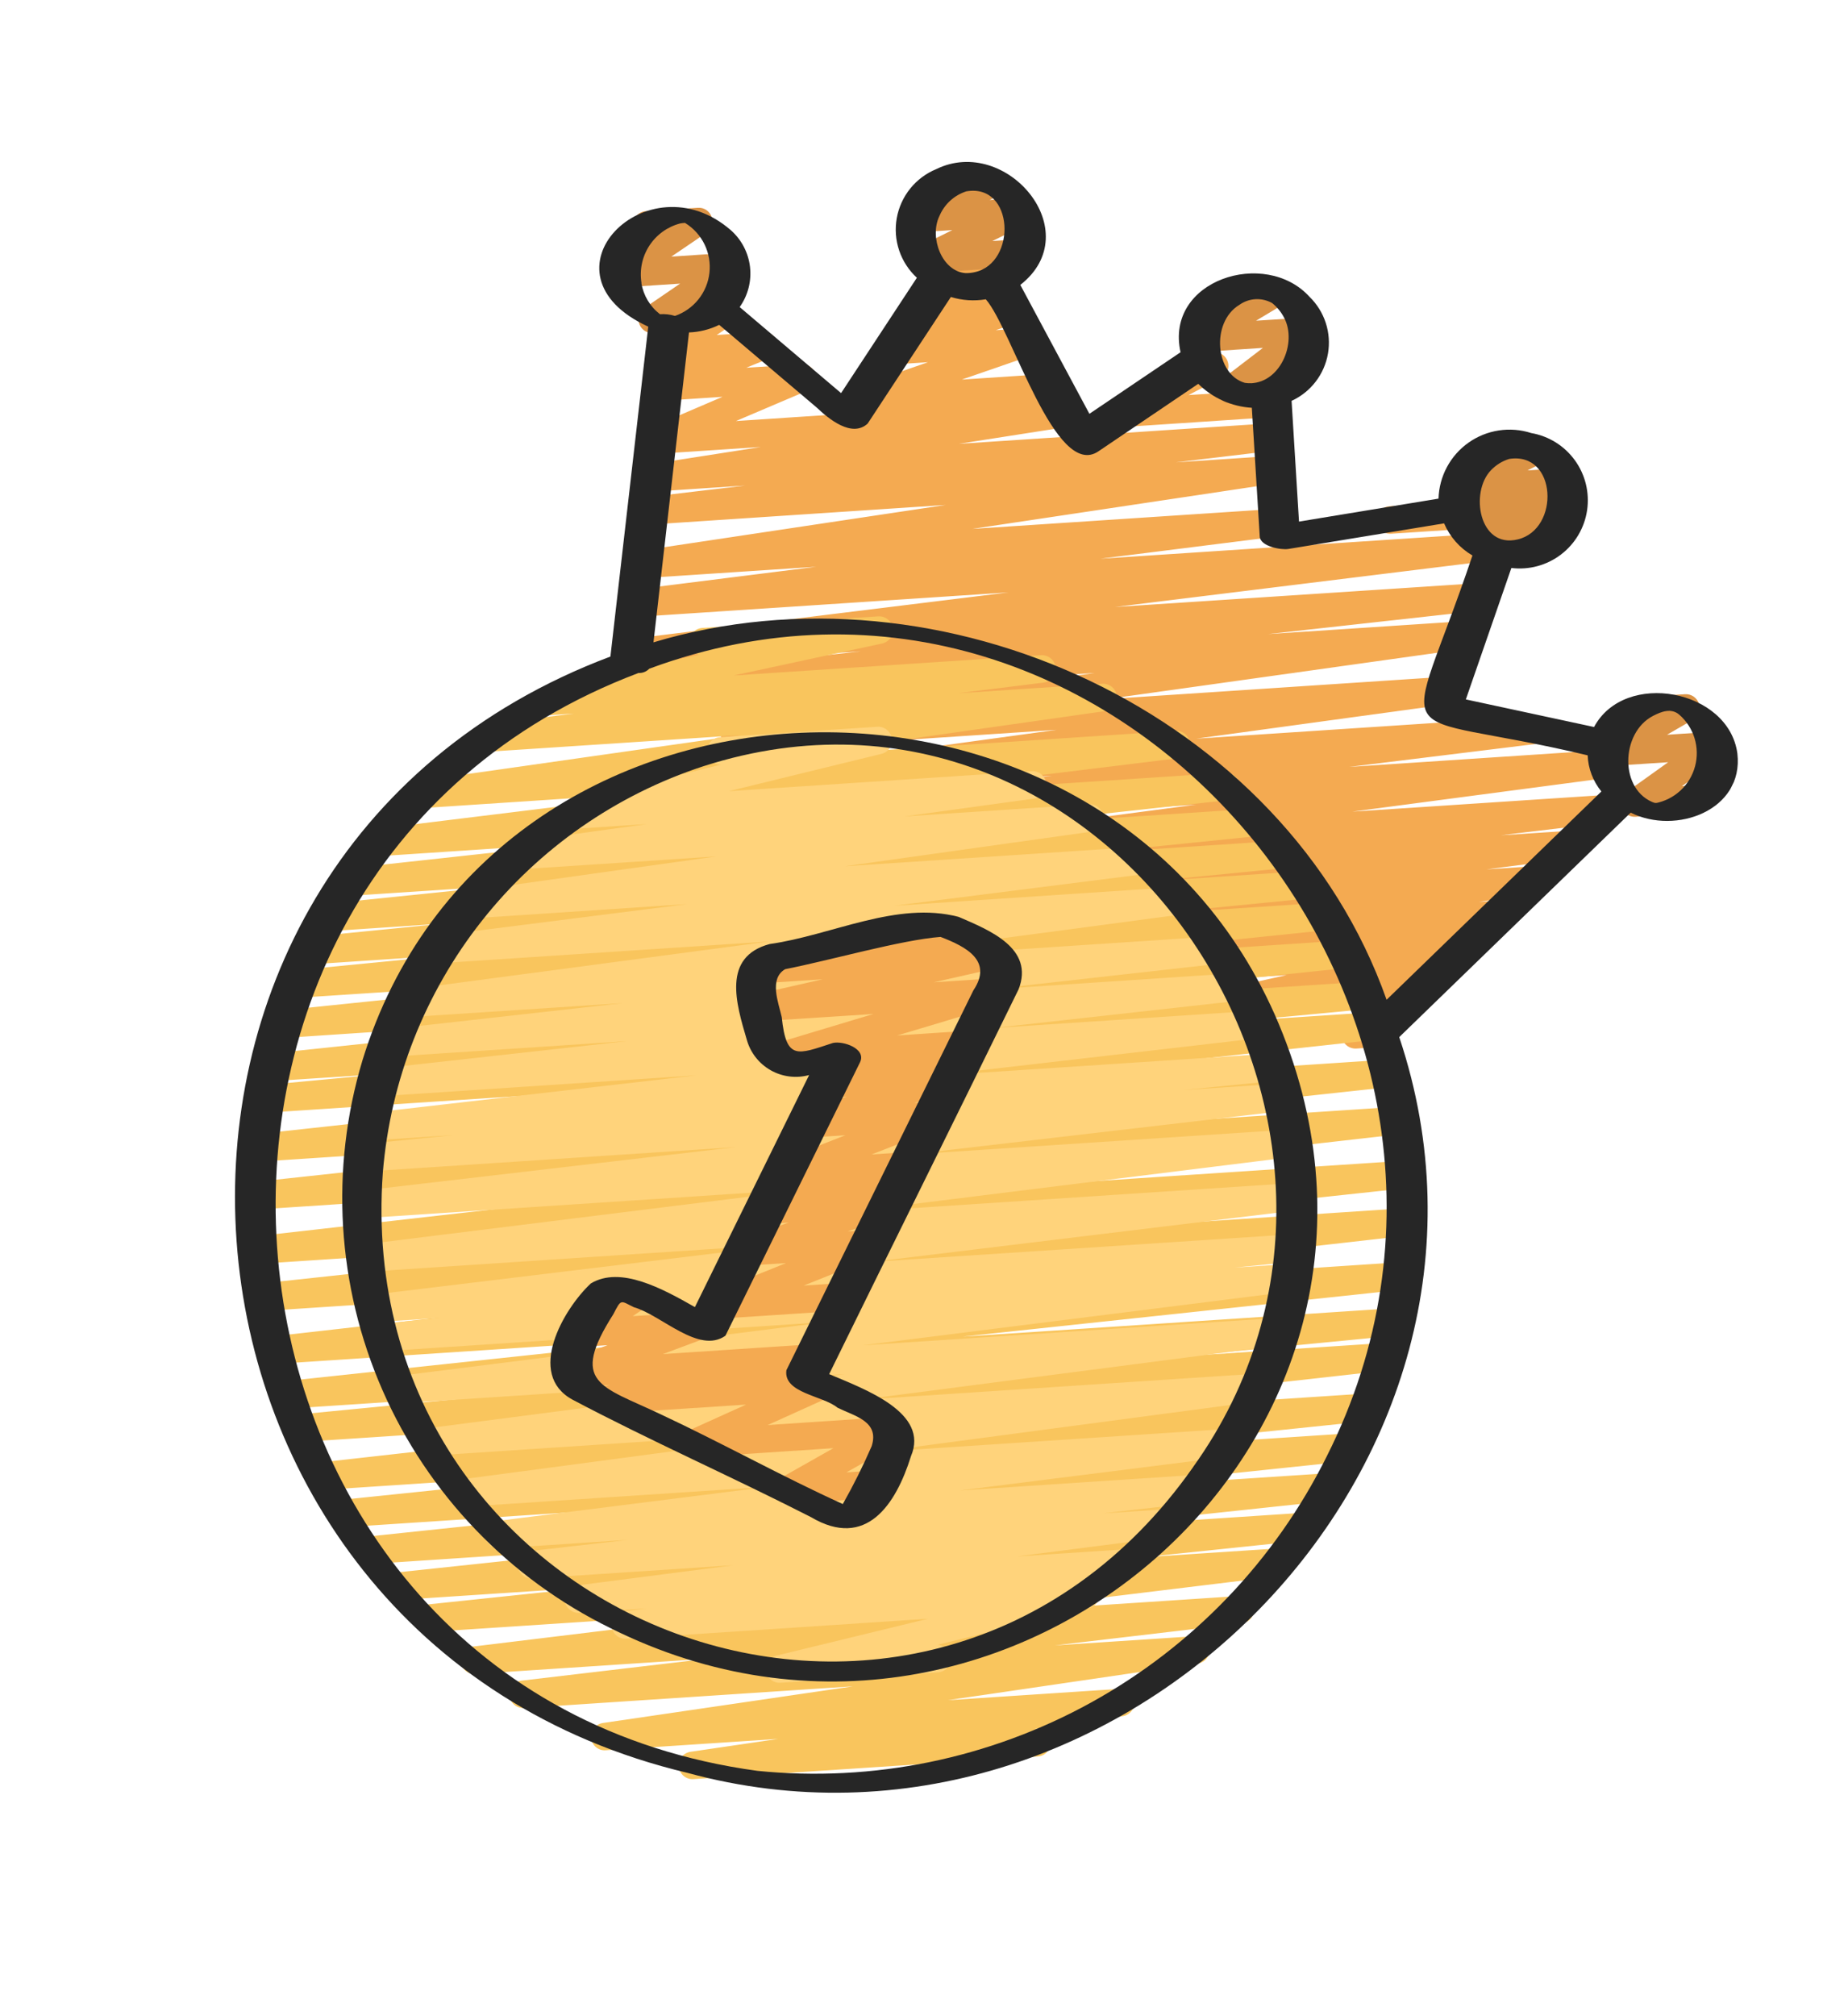<svg width="210" height="229" viewBox="0 0 210 229" fill="none" xmlns="http://www.w3.org/2000/svg">
<g clip-path="url(#clip0_1_458)">
<path d="M157.282 60.466C156.974 60.313 156.726 60.064 156.574 59.756C156.423 59.448 156.377 59.099 156.444 58.763C156.51 58.426 156.686 58.121 156.943 57.894C157.201 57.667 157.525 57.532 157.868 57.508L166.285 56.96C166.688 56.95 167.079 57.096 167.377 57.368C167.674 57.64 167.856 58.016 167.882 58.419C167.909 58.821 167.78 59.218 167.521 59.527C167.262 59.836 166.893 60.032 166.492 60.076L158.075 60.624C157.801 60.643 157.528 60.588 157.282 60.466Z" fill="#F4AA51"/>
<path d="M127.012 48.334C126.751 48.206 126.532 48.008 126.378 47.762C126.223 47.516 126.141 47.232 126.139 46.941C126.137 46.651 126.216 46.366 126.367 46.118C126.519 45.87 126.736 45.67 126.995 45.538L133.794 42.006C133.785 41.954 133.779 41.901 133.778 41.848C133.75 41.435 133.888 41.028 134.16 40.715C134.433 40.404 134.818 40.213 135.231 40.185L137.93 40.005C138.288 39.981 138.643 40.082 138.936 40.289C139.229 40.496 139.442 40.798 139.538 41.144C139.635 41.489 139.61 41.857 139.467 42.186C139.325 42.516 139.073 42.785 138.755 42.951L135.054 44.874L144.335 44.264C144.738 44.254 145.129 44.401 145.427 44.672C145.725 44.944 145.906 45.321 145.933 45.723C145.96 46.125 145.83 46.522 145.571 46.831C145.312 47.14 144.944 47.336 144.543 47.38L127.805 48.492C127.531 48.511 127.257 48.457 127.012 48.334Z" fill="#F4AA51"/>
<path d="M111.456 101.697C111.154 101.547 110.909 101.305 110.756 101.005C110.603 100.704 110.552 100.363 110.608 100.031C110.665 99.7 110.828 99.395 111.072 99.163C111.316 98.931 111.628 98.784 111.962 98.744L124.283 97.269L106.343 98.45C105.936 98.482 105.531 98.353 105.218 98.091C104.904 97.828 104.706 97.453 104.665 97.046C104.625 96.639 104.746 96.233 105.002 95.914C105.258 95.595 105.629 95.389 106.035 95.34L135.932 91.39L98.395 93.864C97.993 93.885 97.598 93.749 97.293 93.486C96.988 93.224 96.796 92.853 96.758 92.452C96.719 92.051 96.837 91.651 97.086 91.335C97.336 91.018 97.698 90.811 98.097 90.755L119.541 88.118L91.623 89.946C91.225 89.964 90.835 89.828 90.533 89.567C90.231 89.307 90.04 88.941 90 88.544C89.959 88.147 90.072 87.75 90.314 87.434C90.557 87.117 90.911 86.906 91.305 86.842L120.081 82.897L83.579 85.322C83.178 85.344 82.784 85.211 82.478 84.95C82.173 84.69 81.98 84.322 81.938 83.922C81.897 83.523 82.011 83.123 82.257 82.805C82.502 82.488 82.861 82.277 83.258 82.217L124.398 76.438L73.94 79.767C73.527 79.803 73.116 79.674 72.799 79.408C72.481 79.142 72.282 78.76 72.245 78.347C72.209 77.934 72.338 77.524 72.604 77.206C72.871 76.888 73.252 76.689 73.665 76.653L97.828 73.979L71.959 75.687C71.55 75.721 71.143 75.592 70.828 75.328C70.513 75.064 70.314 74.687 70.275 74.278C70.236 73.869 70.36 73.461 70.619 73.142C70.879 72.824 71.254 72.62 71.662 72.576L114.614 67.286L72.597 70.054C72.195 70.075 71.8 69.94 71.495 69.677C71.19 69.414 70.998 69.043 70.96 68.643C70.921 68.242 71.039 67.841 71.288 67.525C71.538 67.209 71.9 67.001 72.299 66.946L92.759 64.375L73.098 65.67C72.69 65.707 72.284 65.582 71.968 65.322C71.651 65.062 71.449 64.689 71.405 64.282C71.361 63.875 71.478 63.467 71.731 63.146C71.985 62.825 72.354 62.615 72.76 62.563L107.459 57.355L73.79 59.587C73.383 59.615 72.981 59.483 72.67 59.218C72.359 58.954 72.164 58.579 72.126 58.172C72.088 57.766 72.211 57.361 72.468 57.044C72.724 56.727 73.095 56.523 73.5 56.475L84.691 55.151L74.213 55.841C73.814 55.864 73.42 55.733 73.114 55.475C72.808 55.216 72.613 54.85 72.569 54.452C72.525 54.054 72.635 53.654 72.877 53.335C73.12 53.016 73.475 52.803 73.87 52.738L86.456 50.773L74.702 51.545C74.335 51.568 73.972 51.46 73.676 51.241C73.38 51.023 73.171 50.706 73.085 50.349C73 49.991 73.043 49.615 73.207 49.286C73.372 48.957 73.647 48.697 73.984 48.551L82.107 45.071L75.392 45.516C75.024 45.538 74.66 45.428 74.365 45.207C74.069 44.986 73.862 44.668 73.778 44.309C73.695 43.95 73.741 43.572 73.909 43.244C74.077 42.916 74.356 42.657 74.696 42.515L77.309 41.454L75.866 41.554C75.523 41.577 75.183 41.486 74.897 41.295C74.611 41.105 74.396 40.826 74.285 40.501C74.173 40.176 74.172 39.824 74.281 39.498C74.39 39.173 74.603 38.892 74.888 38.7L77.916 36.662C77.749 36.427 77.651 36.15 77.634 35.862C77.607 35.449 77.745 35.042 78.017 34.731C78.289 34.42 78.674 34.229 79.087 34.201L82.264 33.989C82.608 33.966 82.949 34.057 83.236 34.247C83.522 34.438 83.738 34.718 83.849 35.043C83.96 35.369 83.961 35.722 83.851 36.048C83.741 36.374 83.527 36.654 83.241 36.846L81.442 38.05L86.702 37.708C87.07 37.686 87.434 37.795 87.73 38.016C88.025 38.237 88.233 38.556 88.316 38.915C88.4 39.274 88.353 39.651 88.185 39.979C88.017 40.308 87.739 40.566 87.398 40.709L84.806 41.77L91.058 41.365C91.425 41.343 91.789 41.45 92.084 41.669C92.38 41.888 92.589 42.203 92.675 42.561C92.76 42.919 92.717 43.295 92.553 43.624C92.388 43.953 92.113 44.213 91.776 44.359L83.629 47.824L121.23 45.34C121.63 45.317 122.024 45.448 122.33 45.707C122.636 45.965 122.831 46.331 122.875 46.729C122.919 47.127 122.809 47.527 122.567 47.846C122.324 48.165 121.969 48.379 121.573 48.443L108.969 50.409L144.58 48.061C144.987 48.032 145.389 48.165 145.7 48.429C146.011 48.693 146.207 49.069 146.245 49.475C146.282 49.881 146.16 50.286 145.903 50.603C145.646 50.92 145.276 51.124 144.87 51.172L133.626 52.515L144.845 51.769C145.248 51.741 145.647 51.87 145.957 52.13C146.267 52.389 146.464 52.759 146.507 53.161C146.551 53.563 146.437 53.966 146.189 54.285C145.941 54.605 145.58 54.816 145.18 54.874L110.501 60.072L145.25 57.78C145.645 57.773 146.028 57.916 146.321 58.18C146.615 58.443 146.798 58.808 146.834 59.201C146.87 59.594 146.756 59.986 146.515 60.298C146.273 60.611 145.923 60.82 145.534 60.885L125.05 63.461L169.35 60.542C169.752 60.521 170.147 60.656 170.452 60.919C170.758 61.182 170.949 61.553 170.988 61.954C171.026 62.355 170.909 62.755 170.659 63.071C170.41 63.387 170.048 63.595 169.649 63.651L126.709 68.943L167.988 66.237C168.392 66.216 168.789 66.352 169.094 66.618C169.4 66.883 169.591 67.256 169.627 67.659C169.662 68.062 169.54 68.464 169.286 68.779C169.032 69.094 168.666 69.298 168.264 69.348L144.094 72.022L166.526 70.544C166.926 70.522 167.32 70.655 167.626 70.916C167.931 71.177 168.125 71.545 168.166 71.944C168.207 72.343 168.093 72.743 167.847 73.061C167.602 73.378 167.243 73.589 166.846 73.649L125.699 79.414L164.368 76.857C164.768 76.838 165.16 76.972 165.463 77.234C165.766 77.495 165.958 77.863 165.998 78.261C166.038 78.659 165.924 79.058 165.679 79.374C165.434 79.691 165.077 79.901 164.682 79.963L135.941 83.9L174.478 81.362C174.88 81.341 175.275 81.476 175.58 81.739C175.885 82.002 176.077 82.373 176.116 82.774C176.154 83.175 176.036 83.575 175.787 83.891C175.537 84.207 175.175 84.415 174.776 84.471L153.321 87.109L183.255 85.128C183.663 85.096 184.067 85.225 184.381 85.487C184.695 85.75 184.893 86.125 184.933 86.532C184.974 86.939 184.853 87.346 184.597 87.664C184.341 87.983 183.97 88.189 183.564 88.238L153.67 92.189L182.659 90.28C183.058 90.266 183.447 90.405 183.746 90.668C184.046 90.932 184.233 91.3 184.27 91.697C184.307 92.094 184.191 92.491 183.945 92.805C183.699 93.119 183.342 93.327 182.948 93.387L170.56 94.871L178.48 94.357C178.879 94.34 179.269 94.477 179.571 94.739C179.872 95 180.062 95.368 180.101 95.765C180.141 96.162 180.026 96.56 179.782 96.875C179.538 97.191 179.182 97.401 178.787 97.463L168.911 98.751L174.316 98.389C174.712 98.375 175.099 98.511 175.398 98.771C175.697 99.031 175.886 99.394 175.928 99.788C175.969 100.182 175.86 100.577 175.621 100.893C175.383 101.209 175.033 101.423 174.643 101.491L168.019 102.444L170.294 102.297C170.692 102.273 171.084 102.402 171.39 102.658C171.695 102.913 171.892 103.276 171.939 103.672C171.986 104.067 171.881 104.466 171.644 104.786C171.407 105.107 171.056 105.324 170.664 105.395L165.066 106.359L166.189 106.288C166.579 106.266 166.964 106.391 167.267 106.639C167.57 106.886 167.769 107.239 167.825 107.626C167.881 108.013 167.789 108.407 167.568 108.73C167.347 109.053 167.013 109.282 166.632 109.371L162.645 110.264C162.892 110.33 163.119 110.455 163.308 110.628C163.496 110.801 163.64 111.016 163.727 111.257C163.842 111.58 163.846 111.931 163.741 112.257C163.636 112.583 163.427 112.865 163.146 113.061L157.904 116.719C157.987 116.894 158.036 117.082 158.049 117.275C158.076 117.688 157.938 118.096 157.665 118.408C157.392 118.719 157.006 118.91 156.593 118.937L154.094 119.1C153.758 119.115 153.427 119.022 153.148 118.834C152.87 118.646 152.66 118.374 152.548 118.057C152.437 117.74 152.43 117.396 152.53 117.075C152.629 116.755 152.83 116.475 153.101 116.277L156.765 113.719L143.181 114.611C142.791 114.633 142.406 114.508 142.103 114.26C141.8 114.012 141.601 113.66 141.545 113.273C141.489 112.885 141.581 112.491 141.801 112.168C142.022 111.845 142.356 111.617 142.737 111.528L146.208 110.75L135.51 111.449C135.113 111.473 134.721 111.344 134.415 111.088C134.109 110.833 133.912 110.47 133.865 110.074C133.818 109.679 133.924 109.28 134.161 108.959C134.398 108.639 134.748 108.422 135.141 108.351L140.753 107.384L127.73 108.241C127.331 108.261 126.939 108.127 126.635 107.867C126.332 107.607 126.139 107.241 126.098 106.843C126.056 106.445 126.168 106.047 126.412 105.73C126.655 105.412 127.01 105.2 127.405 105.137L134.026 104.182L120.109 105.101C119.705 105.125 119.308 104.992 119.001 104.729C118.693 104.467 118.499 104.095 118.46 103.693C118.42 103.291 118.538 102.889 118.789 102.572C119.039 102.255 119.403 102.047 119.803 101.992L129.698 100.702L112.246 101.862C111.973 101.877 111.7 101.82 111.456 101.697Z" fill="#F4AA51"/>
<path d="M97.126 46.841C96.849 46.704 96.619 46.489 96.464 46.222C96.309 45.955 96.237 45.648 96.257 45.341C96.276 45.033 96.386 44.737 96.573 44.492C96.76 44.247 97.015 44.062 97.307 43.961L105.457 41.14L101.604 41.392C101.226 41.416 100.853 41.303 100.552 41.073C100.251 40.843 100.044 40.512 99.97 40.141C99.895 39.77 99.957 39.385 100.145 39.056C100.333 38.728 100.634 38.478 100.991 38.355L103.641 37.447C103.328 37.361 103.05 37.181 102.845 36.93C102.64 36.679 102.518 36.371 102.496 36.048C102.474 35.725 102.552 35.403 102.721 35.126C102.89 34.85 103.141 34.633 103.438 34.505L105.392 33.666C105.145 33.469 104.963 33.203 104.87 32.902C104.777 32.601 104.778 32.279 104.871 31.978C104.965 31.677 105.147 31.411 105.395 31.216C105.642 31.02 105.942 30.904 106.257 30.883L113.127 30.434C113.495 30.409 113.859 30.516 114.156 30.734C114.454 30.952 114.664 31.268 114.751 31.626C114.837 31.984 114.795 32.362 114.63 32.691C114.465 33.021 114.19 33.282 113.851 33.428L113.01 33.791L114.883 33.668C115.261 33.643 115.635 33.757 115.935 33.986C116.236 34.217 116.443 34.548 116.517 34.919C116.592 35.29 116.53 35.675 116.342 36.004C116.154 36.332 115.854 36.581 115.496 36.705L113.158 37.504L116.834 37.263C117.212 37.238 117.586 37.351 117.886 37.581C118.187 37.811 118.394 38.143 118.469 38.514C118.544 38.885 118.481 39.27 118.293 39.599C118.105 39.927 117.805 40.176 117.447 40.3L109.297 43.114L119.652 42.431C120.055 42.421 120.446 42.567 120.744 42.839C121.042 43.111 121.223 43.487 121.25 43.89C121.277 44.292 121.147 44.689 120.888 44.998C120.629 45.306 120.261 45.503 119.86 45.547L97.921 46.995C97.647 47.016 97.372 46.963 97.126 46.841Z" fill="#F4AA51"/>
<path d="M73.429 37.672C73.184 37.551 72.975 37.368 72.823 37.142C72.67 36.915 72.58 36.653 72.561 36.38C72.542 36.108 72.594 35.835 72.713 35.59C72.832 35.344 73.013 35.133 73.239 34.98L77.285 32.213L70.729 32.646C70.387 32.669 70.046 32.578 69.76 32.389C69.474 32.199 69.258 31.92 69.147 31.595C69.035 31.27 69.033 30.918 69.142 30.593C69.25 30.267 69.463 29.986 69.747 29.793L73.742 27.095L73.533 27.108C73.13 27.118 72.739 26.971 72.441 26.7C72.144 26.428 71.963 26.051 71.936 25.649C71.909 25.247 72.038 24.85 72.298 24.541C72.557 24.232 72.925 24.035 73.326 23.992L79.296 23.601C79.638 23.576 79.978 23.665 80.263 23.854C80.549 24.044 80.762 24.324 80.871 24.649C80.981 24.972 80.982 25.323 80.874 25.648C80.766 25.972 80.555 26.252 80.272 26.444L76.289 29.148L82.775 28.715C83.117 28.692 83.458 28.782 83.744 28.971C84.031 29.161 84.246 29.439 84.359 29.764C84.471 30.088 84.473 30.441 84.365 30.766C84.257 31.092 84.045 31.373 83.761 31.567L79.715 34.326L79.972 34.313C80.375 34.304 80.766 34.45 81.064 34.722C81.362 34.994 81.543 35.37 81.57 35.772C81.597 36.174 81.467 36.571 81.208 36.88C80.949 37.189 80.581 37.386 80.18 37.429L74.215 37.823C73.944 37.843 73.673 37.791 73.429 37.672Z" fill="#DB9345"/>
<path d="M104.316 30.861C104.056 30.733 103.836 30.534 103.682 30.288C103.528 30.042 103.446 29.758 103.444 29.468C103.442 29.178 103.521 28.893 103.672 28.645C103.823 28.397 104.04 28.197 104.299 28.065L108.223 26.134L104.416 26.384C104.054 26.407 103.694 26.303 103.4 26.09C103.106 25.877 102.895 25.568 102.803 25.216C102.712 24.865 102.747 24.492 102.9 24.163C103.054 23.834 103.318 23.569 103.646 23.413L105.915 22.343C105.682 22.139 105.514 21.872 105.433 21.573C105.352 21.275 105.361 20.959 105.46 20.666C105.558 20.372 105.741 20.115 105.986 19.926C106.231 19.737 106.527 19.625 106.835 19.604L112.822 19.208C113.185 19.185 113.544 19.289 113.839 19.502C114.133 19.715 114.344 20.024 114.435 20.376C114.526 20.727 114.492 21.1 114.338 21.429C114.184 21.758 113.921 22.024 113.593 22.18L112.455 22.713L115.887 22.487C116.249 22.462 116.608 22.564 116.903 22.774C117.198 22.985 117.411 23.291 117.505 23.642C117.599 23.992 117.568 24.364 117.418 24.694C117.268 25.024 117.008 25.291 116.683 25.45L112.763 27.38L115.828 27.179C116.037 27.156 116.249 27.176 116.451 27.237C116.653 27.298 116.84 27.4 117.002 27.535C117.163 27.671 117.296 27.837 117.391 28.025C117.486 28.213 117.543 28.419 117.557 28.629C117.571 28.839 117.542 29.05 117.473 29.249C117.403 29.448 117.294 29.631 117.152 29.787C117.01 29.942 116.837 30.067 116.646 30.155C116.454 30.242 116.246 30.29 116.035 30.295L105.11 31.018C104.836 31.038 104.562 30.984 104.316 30.861Z" fill="#DB9345"/>
<path d="M185.071 92.614C184.829 92.494 184.623 92.314 184.471 92.091C184.319 91.868 184.228 91.609 184.206 91.34C184.184 91.071 184.232 90.801 184.346 90.556C184.459 90.311 184.634 90.1 184.854 89.943L189.564 86.576L182.921 87.011C182.569 87.034 182.22 86.937 181.93 86.736C181.641 86.535 181.427 86.242 181.325 85.905C181.223 85.568 181.238 85.206 181.367 84.878C181.496 84.55 181.732 84.276 182.037 84.099L185.166 82.296C184.817 82.19 184.515 81.965 184.314 81.66C184.112 81.355 184.024 80.989 184.065 80.626C184.105 80.263 184.272 79.926 184.535 79.673C184.799 79.419 185.143 79.267 185.507 79.241L191.477 78.85C191.829 78.828 192.178 78.925 192.467 79.126C192.757 79.327 192.97 79.619 193.073 79.957C193.175 80.294 193.16 80.656 193.031 80.984C192.902 81.311 192.665 81.586 192.36 81.762L189.435 83.457L194.839 83.098C195.18 83.071 195.52 83.158 195.806 83.345C196.093 83.532 196.309 83.808 196.421 84.132C196.538 84.454 196.546 84.806 196.443 85.133C196.341 85.46 196.133 85.745 195.853 85.942L191.134 89.29L192.681 89.185C192.887 89.17 193.093 89.195 193.289 89.261C193.484 89.326 193.665 89.429 193.821 89.564C193.976 89.7 194.103 89.865 194.195 90.049C194.286 90.234 194.341 90.435 194.354 90.64C194.368 90.846 194.341 91.052 194.274 91.248C194.208 91.443 194.103 91.623 193.967 91.777C193.831 91.932 193.665 92.058 193.48 92.148C193.294 92.238 193.093 92.291 192.887 92.303L185.865 92.772C185.591 92.791 185.317 92.737 185.071 92.614Z" fill="#DB9345"/>
<path d="M168.655 63.667C168.388 63.535 168.164 63.33 168.01 63.075C167.856 62.821 167.777 62.528 167.784 62.23C167.791 61.933 167.882 61.643 168.048 61.396C168.213 61.149 168.446 60.954 168.719 60.834L169.12 60.656L166.505 60.828C166.134 60.852 165.766 60.743 165.468 60.52C165.17 60.298 164.961 59.976 164.879 59.613C164.797 59.25 164.847 58.87 165.02 58.541C165.194 58.211 165.479 57.955 165.824 57.817L168.064 56.92L166.067 57.055C165.704 57.084 165.342 56.985 165.044 56.776C164.746 56.567 164.531 56.26 164.435 55.909C164.339 55.557 164.369 55.184 164.519 54.852C164.669 54.52 164.93 54.252 165.258 54.092L167.775 52.83C167.507 52.647 167.303 52.385 167.19 52.081C167.078 51.776 167.063 51.444 167.148 51.131C167.233 50.818 167.414 50.539 167.664 50.333C167.915 50.127 168.224 50.004 168.548 49.981L174.522 49.596C174.881 49.574 175.236 49.677 175.528 49.886C175.82 50.096 176.031 50.399 176.125 50.746C176.22 51.093 176.192 51.461 176.046 51.79C175.9 52.118 175.646 52.386 175.326 52.549L173.578 53.431L177.705 53.16C178.076 53.136 178.443 53.244 178.741 53.467C179.039 53.689 179.249 54.01 179.331 54.373C179.414 54.735 179.364 55.115 179.192 55.445C179.019 55.774 178.735 56.031 178.39 56.17L176.143 57.066L177.764 56.959C178.13 56.935 178.493 57.041 178.789 57.258C179.085 57.476 179.295 57.79 179.383 58.146C179.47 58.502 179.43 58.878 179.268 59.208C179.106 59.537 178.834 59.799 178.498 59.947L176.474 60.839C176.706 61.097 176.843 61.426 176.864 61.773C176.891 62.186 176.753 62.592 176.481 62.904C176.209 63.215 175.824 63.406 175.412 63.434L169.45 63.822C169.176 63.842 168.901 63.789 168.655 63.667Z" fill="#DB9345"/>
<path d="M139.186 45.668C138.829 45.494 138.554 45.189 138.417 44.816C138.299 44.502 138.285 44.159 138.376 43.837C138.468 43.514 138.661 43.23 138.927 43.025L143.513 39.514L136.482 39.978C136.136 39.998 135.792 39.901 135.507 39.704C135.221 39.507 135.009 39.22 134.904 38.888C134.8 38.557 134.808 38.201 134.929 37.875C135.049 37.55 135.275 37.273 135.57 37.09L138.899 35.092C138.525 35.023 138.189 34.819 137.954 34.52C137.719 34.22 137.602 33.845 137.624 33.465C137.646 33.085 137.806 32.726 138.074 32.456C138.342 32.185 138.699 32.022 139.079 31.996L145.053 31.598C145.4 31.578 145.743 31.675 146.029 31.872C146.315 32.069 146.527 32.356 146.631 32.687C146.736 33.019 146.727 33.375 146.607 33.701C146.486 34.026 146.261 34.303 145.965 34.486L142.731 36.426L148.466 36.066C148.802 36.041 149.137 36.126 149.421 36.308C149.705 36.489 149.923 36.758 150.042 37.073C150.161 37.388 150.175 37.733 150.082 38.057C149.989 38.381 149.793 38.666 149.525 38.869L144.936 42.379L145.738 42.328C146.141 42.318 146.532 42.464 146.83 42.736C147.128 43.008 147.309 43.384 147.336 43.786C147.362 44.189 147.233 44.586 146.974 44.895C146.715 45.203 146.346 45.4 145.946 45.444L139.981 45.823C139.707 45.842 139.433 45.789 139.186 45.668Z" fill="#DB9345"/>
<path d="M68.042 198.656C67.742 198.51 67.496 198.27 67.341 197.974C67.186 197.677 67.131 197.339 67.183 197.008C67.235 196.678 67.391 196.373 67.63 196.138C67.868 195.903 68.175 195.751 68.507 195.704L96.927 191.539L59.599 194C59.186 194.037 58.775 193.91 58.457 193.645C58.138 193.38 57.938 192.999 57.9 192.586C57.862 192.173 57.989 191.762 58.254 191.444C58.52 191.125 58.9 190.925 59.313 190.887L80.533 188.387L54.053 190.132C53.641 190.171 53.229 190.044 52.91 189.78C52.59 189.516 52.389 189.135 52.35 188.722C52.311 188.31 52.438 187.898 52.703 187.579C52.967 187.26 53.347 187.059 53.76 187.02L89.342 182.699L48.582 185.379C48.181 185.392 47.791 185.251 47.492 184.985C47.193 184.719 47.007 184.349 46.972 183.95C46.938 183.551 47.058 183.154 47.308 182.841C47.558 182.528 47.919 182.323 48.315 182.269L67.213 180.287L45.109 181.745C44.702 181.77 44.302 181.635 43.993 181.369C43.684 181.103 43.491 180.727 43.456 180.321C43.42 179.915 43.545 179.511 43.803 179.196C44.061 178.88 44.432 178.678 44.837 178.632L73.867 175.544L41.809 177.663C41.408 177.677 41.018 177.536 40.719 177.27C40.419 177.004 40.233 176.633 40.199 176.235C40.165 175.836 40.285 175.439 40.535 175.126C40.785 174.813 41.146 174.608 41.542 174.553L73.309 171.214L38.934 173.481C38.532 173.497 38.139 173.357 37.838 173.09C37.536 172.824 37.349 172.451 37.316 172.051C37.282 171.65 37.404 171.251 37.657 170.938C37.909 170.625 38.273 170.422 38.672 170.37L72.276 166.887L36.445 169.245C36.036 169.275 35.632 169.143 35.319 168.877C35.007 168.611 34.811 168.234 34.775 167.826C34.738 167.417 34.863 167.011 35.124 166.694C35.384 166.377 35.758 166.176 36.166 166.132L89.651 160.131L33.878 163.807C33.465 163.841 33.055 163.71 32.739 163.441C32.423 163.173 32.226 162.791 32.192 162.377C32.158 161.964 32.289 161.554 32.557 161.238C32.826 160.922 33.208 160.725 33.622 160.691L57.617 158.364L32.408 160.021C32.204 160.038 31.997 160.016 31.802 159.954C31.606 159.892 31.424 159.792 31.267 159.66C31.11 159.528 30.98 159.366 30.885 159.184C30.791 159.002 30.733 158.802 30.715 158.598C30.697 158.393 30.72 158.187 30.782 157.991C30.844 157.796 30.943 157.614 31.076 157.457C31.208 157.3 31.369 157.17 31.552 157.075C31.734 156.981 31.933 156.923 32.138 156.905L82.217 151.564L30.873 154.951C30.46 154.989 30.049 154.86 29.731 154.595C29.412 154.329 29.212 153.948 29.175 153.535C29.137 153.122 29.266 152.711 29.531 152.393C29.797 152.074 30.178 151.874 30.591 151.837L93.393 144.728L29.585 148.934C29.38 148.952 29.174 148.929 28.979 148.867C28.783 148.805 28.601 148.705 28.444 148.573C28.287 148.441 28.157 148.279 28.062 148.097C27.967 147.915 27.91 147.716 27.892 147.511C27.874 147.307 27.897 147.101 27.959 146.905C28.02 146.709 28.12 146.527 28.252 146.37C28.384 146.213 28.546 146.083 28.729 145.989C28.911 145.894 29.11 145.836 29.314 145.818L83.898 139.951L28.951 143.584C28.549 143.602 28.156 143.465 27.852 143.2C27.549 142.935 27.36 142.564 27.324 142.163C27.288 141.762 27.407 141.363 27.658 141.048C27.909 140.734 28.272 140.528 28.671 140.474L92.941 133.179L28.739 137.414C28.338 137.429 27.946 137.29 27.645 137.025C27.343 136.759 27.156 136.388 27.121 135.989C27.086 135.589 27.206 135.191 27.456 134.877C27.706 134.563 28.068 134.358 28.465 134.304L83.111 128.407L29.048 131.974C28.641 131.999 28.241 131.864 27.932 131.598C27.623 131.332 27.43 130.956 27.395 130.55C27.359 130.144 27.484 129.74 27.742 129.425C28 129.109 28.371 128.907 28.776 128.861L83.649 122.871L29.842 126.414C29.436 126.433 29.039 126.294 28.735 126.026C28.43 125.757 28.242 125.381 28.21 124.976C28.177 124.572 28.304 124.17 28.563 123.858C28.821 123.545 29.192 123.345 29.595 123.3L43.927 121.951L30.604 122.821C30.199 122.843 29.801 122.706 29.495 122.439C29.189 122.173 28.998 121.797 28.964 121.393C28.929 120.989 29.054 120.587 29.31 120.272C29.567 119.958 29.936 119.756 30.339 119.708L73.58 115.149L32.034 117.909C31.625 117.936 31.222 117.801 30.912 117.534C30.601 117.266 30.408 116.888 30.374 116.48C30.34 116.072 30.467 115.666 30.729 115.351C30.991 115.036 31.366 114.836 31.773 114.795L66.933 111.161L33.719 113.342C33.306 113.376 32.896 113.244 32.579 112.976C32.263 112.708 32.066 112.325 32.032 111.912C31.998 111.499 32.13 111.089 32.398 110.773C32.666 110.457 33.049 110.26 33.462 110.226L51.455 108.462L35.437 109.527C35.031 109.549 34.631 109.412 34.324 109.144C34.016 108.876 33.826 108.499 33.793 108.093C33.76 107.687 33.887 107.284 34.146 106.97C34.406 106.656 34.778 106.456 35.184 106.412L50.642 104.884L37.439 105.767C37.03 105.794 36.627 105.659 36.317 105.392C36.006 105.125 35.813 104.746 35.779 104.338C35.745 103.93 35.872 103.524 36.134 103.209C36.395 102.894 36.77 102.694 37.178 102.653L56.933 100.63L39.963 101.739C39.556 101.764 39.156 101.629 38.847 101.363C38.538 101.097 38.345 100.721 38.309 100.315C38.274 99.909 38.399 99.505 38.657 99.19C38.915 98.874 39.286 98.672 39.691 98.626L66.486 95.702L43.275 97.235C42.876 97.251 42.485 97.114 42.184 96.851C41.883 96.588 41.694 96.219 41.656 95.821C41.618 95.423 41.734 95.026 41.98 94.711C42.227 94.396 42.584 94.187 42.98 94.128L78.366 89.787L48.209 91.773C47.8 91.811 47.393 91.685 47.076 91.424C46.758 91.164 46.556 90.789 46.513 90.38C46.47 89.972 46.59 89.563 46.846 89.242C47.103 88.921 47.475 88.714 47.883 88.665L84.182 83.496L55.767 85.364C55.368 85.38 54.977 85.243 54.676 84.98C54.374 84.717 54.185 84.349 54.148 83.95C54.11 83.552 54.226 83.155 54.472 82.84C54.718 82.525 55.076 82.316 55.471 82.257L65.21 81.05L62.249 81.247C61.854 81.275 61.462 81.152 61.154 80.903C60.846 80.654 60.645 80.297 60.589 79.905C60.534 79.513 60.63 79.114 60.858 78.79C61.085 78.466 61.427 78.24 61.815 78.159L79.417 74.372C79.072 74.26 78.777 74.032 78.582 73.727C78.386 73.422 78.303 73.058 78.347 72.698C78.39 72.338 78.557 72.005 78.819 71.755C79.082 71.504 79.423 71.353 79.784 71.327L99.792 70.007C100.187 69.979 100.578 70.102 100.886 70.351C101.194 70.6 101.396 70.957 101.451 71.349C101.506 71.741 101.41 72.14 101.183 72.464C100.956 72.788 100.613 73.014 100.226 73.095L83.371 76.724L118.308 74.419C118.712 74.396 119.11 74.529 119.418 74.793C119.725 75.057 119.919 75.429 119.957 75.833C119.995 76.236 119.875 76.638 119.622 76.955C119.37 77.271 119.004 77.477 118.602 77.529L108.948 78.736L125.248 77.663C125.652 77.636 126.051 77.766 126.361 78.027C126.671 78.287 126.867 78.658 126.909 79.061C126.951 79.464 126.835 79.867 126.586 80.186C126.336 80.505 125.973 80.714 125.572 80.77L89.254 85.941L133.592 83.01C133.994 82.989 134.389 83.124 134.694 83.387C135 83.65 135.191 84.02 135.23 84.421C135.268 84.822 135.151 85.222 134.901 85.539C134.652 85.855 134.29 86.062 133.891 86.118L98.53 90.457L139.227 87.778C139.632 87.757 140.028 87.893 140.334 88.159C140.639 88.424 140.83 88.798 140.866 89.201C140.902 89.604 140.78 90.005 140.526 90.32C140.271 90.635 139.905 90.839 139.504 90.889L112.705 93.812L143.126 91.806C143.535 91.779 143.938 91.914 144.248 92.181C144.559 92.448 144.752 92.827 144.786 93.235C144.82 93.643 144.693 94.049 144.431 94.364C144.169 94.679 143.794 94.879 143.387 94.92L123.597 96.936L146.133 95.45C146.54 95.428 146.94 95.565 147.247 95.833C147.554 96.101 147.744 96.478 147.778 96.884C147.811 97.29 147.684 97.693 147.424 98.007C147.164 98.321 146.792 98.521 146.387 98.565L131.004 100.082L148.591 98.922C148.992 98.909 149.383 99.05 149.683 99.318C149.982 99.585 150.168 99.957 150.2 100.357C150.233 100.757 150.111 101.154 149.859 101.466C149.607 101.778 149.244 101.981 148.846 102.034L130.838 103.815L150.811 102.503C151.213 102.487 151.605 102.627 151.907 102.894C152.208 103.16 152.395 103.533 152.429 103.934C152.463 104.334 152.34 104.733 152.088 105.046C151.835 105.359 151.472 105.563 151.073 105.614L115.884 109.251L153.086 106.798C153.489 106.779 153.884 106.918 154.187 107.184C154.49 107.45 154.679 107.823 154.714 108.224C154.749 108.626 154.627 109.026 154.374 109.34C154.12 109.654 153.756 109.858 153.355 109.909L110.122 114.461L155.143 111.493C155.557 111.46 155.966 111.593 156.282 111.862C156.597 112.13 156.793 112.514 156.826 112.927C156.859 113.34 156.727 113.749 156.458 114.065C156.189 114.38 155.806 114.576 155.393 114.609L141.089 115.958L156.379 114.949C156.783 114.928 157.18 115.064 157.486 115.33C157.791 115.595 157.982 115.968 158.018 116.371C158.054 116.775 157.932 117.176 157.678 117.491C157.423 117.806 157.057 118.01 156.656 118.06L101.76 124.046L157.891 120.334C158.292 120.318 158.684 120.458 158.985 120.723C159.287 120.988 159.474 121.359 159.509 121.759C159.545 122.159 159.425 122.557 159.174 122.871C158.924 123.184 158.562 123.39 158.165 123.444L103.503 129.35L158.915 125.699C159.328 125.661 159.739 125.79 160.058 126.055C160.376 126.321 160.576 126.702 160.613 127.115C160.651 127.528 160.523 127.939 160.257 128.257C159.991 128.576 159.61 128.776 159.197 128.813L94.916 136.103L159.554 131.839C159.967 131.803 160.377 131.933 160.694 132.2C161.011 132.467 161.21 132.849 161.245 133.262C161.281 133.675 161.151 134.085 160.884 134.402C160.617 134.719 160.235 134.917 159.822 134.953L105.239 140.821L159.59 137.236C160.003 137.198 160.414 137.326 160.732 137.592C161.05 137.858 161.25 138.239 161.288 138.652C161.325 139.065 161.197 139.476 160.931 139.794C160.666 140.113 160.284 140.312 159.871 140.35L97.067 147.457L159.139 143.365C159.542 143.347 159.937 143.485 160.24 143.751C160.543 144.017 160.732 144.39 160.767 144.792C160.802 145.194 160.68 145.593 160.427 145.907C160.173 146.221 159.808 146.425 159.408 146.477L109.384 151.82L158.273 148.597C158.678 148.578 159.073 148.717 159.377 148.984C159.681 149.252 159.869 149.626 159.903 150.029C159.936 150.432 159.812 150.833 159.556 151.146C159.301 151.46 158.933 151.662 158.531 151.71L134.502 154.041L157.326 152.537C157.735 152.508 158.139 152.64 158.451 152.906C158.764 153.171 158.959 153.549 158.996 153.957C159.032 154.365 158.907 154.772 158.647 155.088C158.387 155.405 158.012 155.607 157.605 155.65L104.117 161.657L155.458 158.262C155.871 158.227 156.281 158.357 156.598 158.625C156.755 158.757 156.884 158.919 156.979 159.102C157.073 159.284 157.131 159.483 157.148 159.688C157.165 159.893 157.142 160.099 157.08 160.294C157.017 160.49 156.917 160.671 156.785 160.828C156.652 160.985 156.49 161.114 156.308 161.208C156.125 161.303 155.926 161.36 155.722 161.377L122.11 164.86L153.56 162.787C153.963 162.769 154.358 162.907 154.661 163.173C154.965 163.439 155.154 163.812 155.188 164.213C155.223 164.615 155.101 165.015 154.848 165.329C154.595 165.643 154.23 165.847 153.83 165.898L122.058 169.232L151.274 167.308C151.681 167.283 152.082 167.418 152.391 167.684C152.699 167.95 152.892 168.326 152.928 168.733C152.963 169.139 152.839 169.542 152.581 169.858C152.322 170.173 151.951 170.376 151.546 170.421L122.519 173.511L148.513 171.798C148.916 171.78 149.31 171.918 149.613 172.184C149.917 172.45 150.106 172.823 150.14 173.225C150.175 173.627 150.053 174.026 149.8 174.34C149.547 174.654 149.182 174.858 148.782 174.909L129.917 176.879L145.565 175.851C145.966 175.833 146.359 175.97 146.662 176.233C146.965 176.497 147.155 176.867 147.193 177.267C147.23 177.667 147.112 178.065 146.864 178.381C146.615 178.696 146.254 178.903 145.857 178.96L110.269 183.292L140.783 181.28C141.196 181.241 141.608 181.369 141.927 181.634C142.246 181.899 142.447 182.279 142.485 182.692C142.523 183.105 142.396 183.517 142.131 183.836C141.866 184.155 141.485 184.355 141.072 184.394L119.872 186.889L135.8 185.842C136.201 185.82 136.595 185.952 136.9 186.212C137.206 186.471 137.4 186.838 137.443 187.237C137.485 187.635 137.373 188.035 137.129 188.353C136.886 188.672 136.529 188.884 136.133 188.946L107.722 193.113L127.225 191.827C127.631 191.796 128.032 191.924 128.345 192.184C128.658 192.444 128.857 192.816 128.9 193.22C128.943 193.625 128.827 194.03 128.576 194.35C128.325 194.67 127.959 194.88 127.556 194.934L117.571 196.4L117.787 196.387C118.19 196.377 118.581 196.524 118.879 196.796C119.176 197.067 119.357 197.444 119.384 197.846C119.411 198.248 119.281 198.645 119.022 198.954C118.763 199.263 118.395 199.46 117.994 199.503L78.782 202.082C78.382 202.104 77.988 201.972 77.682 201.712C77.377 201.453 77.182 201.086 77.14 200.687C77.097 200.288 77.209 199.889 77.453 199.57C77.697 199.252 78.054 199.04 78.45 198.977L88.434 197.512L68.828 198.802C68.558 198.824 68.287 198.773 68.042 198.656Z" fill="#F9C55D"/>
<path d="M70.362 185.973C70.06 185.824 69.814 185.582 69.661 185.282C69.508 184.983 69.456 184.642 69.512 184.31C69.568 183.979 69.73 183.674 69.973 183.442C70.216 183.209 70.527 183.061 70.861 183.02L73.552 182.687L65.889 183.188C65.477 183.228 65.065 183.103 64.745 182.84C64.424 182.576 64.222 182.197 64.181 181.784C64.141 181.372 64.266 180.96 64.529 180.64C64.793 180.32 65.172 180.117 65.585 180.077L83.332 177.787L60.501 179.291C60.096 179.315 59.697 179.18 59.389 178.915C59.081 178.651 58.888 178.276 58.851 177.872C58.814 177.467 58.936 177.065 59.191 176.749C59.447 176.433 59.815 176.228 60.218 176.179L71.374 174.904L56.761 175.867C56.363 175.881 55.975 175.743 55.675 175.481C55.375 175.219 55.187 174.852 55.149 174.455C55.11 174.059 55.225 173.663 55.469 173.348C55.713 173.033 56.068 172.823 56.461 172.761L87.406 168.864L52.601 171.16C52.2 171.181 51.806 171.047 51.5 170.785C51.195 170.523 51.003 170.154 50.963 169.754C50.923 169.354 51.039 168.954 51.286 168.637C51.534 168.32 51.894 168.111 52.292 168.053L96.014 162.24L48.649 165.367C48.245 165.391 47.848 165.258 47.541 164.995C47.233 164.733 47.04 164.361 47 163.959C46.961 163.557 47.078 163.155 47.329 162.838C47.579 162.521 47.943 162.313 48.343 162.258L96.04 156.065L45.616 159.389C45.214 159.41 44.819 159.275 44.514 159.012C44.209 158.749 44.017 158.379 43.978 157.978C43.94 157.577 44.058 157.176 44.307 156.86C44.557 156.544 44.919 156.337 45.318 156.281L94.051 150.148L43.473 153.488C43.069 153.506 42.674 153.367 42.37 153.1C42.066 152.833 41.877 152.458 41.844 152.055C41.811 151.652 41.935 151.252 42.191 150.938C42.446 150.625 42.814 150.423 43.215 150.375L50.129 149.696L42.613 150.176C42.209 150.2 41.811 150.066 41.503 149.802C41.196 149.538 41.002 149.166 40.964 148.762C40.926 148.359 41.046 147.957 41.298 147.64C41.551 147.324 41.917 147.118 42.319 147.066L90.633 141.225L41.647 144.46C41.248 144.476 40.857 144.338 40.556 144.076C40.254 143.813 40.065 143.444 40.027 143.046C39.989 142.648 40.106 142.251 40.352 141.936C40.598 141.621 40.956 141.412 41.351 141.353L92.572 134.996L41.251 138.373C40.845 138.397 40.446 138.263 40.138 137.998C39.83 137.733 39.637 137.359 39.6 136.954C39.564 136.55 39.686 136.147 39.941 135.831C40.196 135.515 40.564 135.311 40.967 135.262L83.607 130.295L41.52 133.071C41.111 133.097 40.709 132.963 40.398 132.695C40.088 132.428 39.895 132.049 39.86 131.641C39.826 131.233 39.954 130.828 40.215 130.513C40.477 130.198 40.852 129.998 41.259 129.956L51.636 128.925L41.974 129.559C41.576 129.571 41.189 129.43 40.891 129.166C40.593 128.902 40.407 128.534 40.371 128.138C40.335 127.742 40.452 127.346 40.697 127.033C40.943 126.72 41.299 126.512 41.692 126.452L79.093 122.146L43.102 124.523C42.689 124.56 42.278 124.431 41.96 124.165C41.642 123.899 41.443 123.517 41.406 123.104C41.369 122.691 41.498 122.28 41.764 121.962C42.03 121.644 42.412 121.444 42.825 121.407L71.245 118.256L44.54 120.019C44.131 120.049 43.727 119.916 43.415 119.651C43.102 119.385 42.907 119.008 42.87 118.599C42.834 118.191 42.959 117.785 43.219 117.468C43.479 117.151 43.853 116.95 44.261 116.906L70.814 113.936L46.459 115.529C46.051 115.561 45.647 115.432 45.333 115.169C45.02 114.907 44.821 114.532 44.781 114.125C44.741 113.718 44.861 113.311 45.117 112.992C45.373 112.673 45.744 112.467 46.151 112.419L87.442 106.935L49.848 109.411C49.446 109.432 49.051 109.297 48.746 109.034C48.441 108.771 48.249 108.4 48.21 108C48.172 107.599 48.29 107.198 48.539 106.882C48.789 106.566 49.151 106.358 49.55 106.303L78.069 102.695L53.653 104.31C53.249 104.338 52.85 104.207 52.541 103.947C52.231 103.686 52.034 103.315 51.992 102.913C51.95 102.51 52.066 102.107 52.316 101.788C52.565 101.469 52.929 101.259 53.33 101.203L81.399 97.276L59.072 98.742C58.673 98.76 58.283 98.624 57.981 98.364C57.68 98.103 57.489 97.737 57.448 97.34C57.408 96.943 57.52 96.546 57.763 96.23C58.005 95.913 58.36 95.702 58.754 95.638L73.506 93.605L65.026 94.16C64.635 94.187 64.248 94.067 63.941 93.822C63.635 93.578 63.432 93.227 63.372 92.84C63.312 92.453 63.399 92.057 63.617 91.731C63.835 91.406 64.168 91.174 64.549 91.082L81.927 86.851C81.522 86.854 81.132 86.701 80.838 86.422C80.544 86.143 80.37 85.762 80.352 85.357C80.334 84.953 80.473 84.557 80.741 84.254C81.009 83.95 81.384 83.762 81.788 83.73L99.7 82.549C100.089 82.524 100.473 82.646 100.777 82.891C101.082 83.135 101.283 83.485 101.343 83.871C101.402 84.256 101.315 84.65 101.099 84.975C100.883 85.299 100.553 85.531 100.174 85.625L82.824 89.863L117.26 87.591C117.659 87.574 118.049 87.71 118.351 87.97C118.653 88.231 118.843 88.597 118.884 88.994C118.925 89.39 118.812 89.788 118.569 90.104C118.327 90.42 117.972 90.632 117.579 90.696L102.808 92.731L123.762 91.351C124.159 91.335 124.547 91.471 124.848 91.731C125.148 91.991 125.338 92.356 125.379 92.751C125.42 93.147 125.309 93.543 125.069 93.859C124.828 94.175 124.476 94.388 124.084 94.454L96.007 98.394L129.866 96.158C130.272 96.131 130.672 96.263 130.983 96.526C131.293 96.789 131.488 97.162 131.528 97.567C131.567 97.972 131.447 98.376 131.193 98.694C130.939 99.011 130.571 99.217 130.167 99.268L101.63 102.878L134.283 100.71C134.488 100.69 134.694 100.71 134.891 100.769C135.087 100.828 135.27 100.926 135.429 101.056C135.588 101.186 135.72 101.346 135.817 101.527C135.914 101.708 135.974 101.906 135.995 102.11C136.015 102.315 135.995 102.521 135.936 102.718C135.877 102.914 135.779 103.097 135.649 103.256C135.519 103.415 135.359 103.546 135.178 103.644C134.997 103.741 134.799 103.801 134.595 103.821L93.323 109.308L138.487 106.327C138.889 106.309 139.282 106.447 139.585 106.711C139.889 106.976 140.078 107.347 140.114 107.748C140.15 108.149 140.03 108.548 139.779 108.863C139.529 109.177 139.166 109.383 138.767 109.437L112.256 112.407L140.938 110.506C141.347 110.476 141.751 110.609 142.063 110.874C142.376 111.14 142.571 111.517 142.608 111.926C142.644 112.334 142.519 112.74 142.259 113.057C141.999 113.374 141.624 113.576 141.217 113.619L112.83 116.773L142.985 114.783C143.387 114.764 143.781 114.902 144.084 115.167C144.387 115.432 144.577 115.803 144.613 116.204C144.649 116.605 144.529 117.004 144.278 117.318C144.027 117.633 143.665 117.839 143.266 117.893L105.837 122.213L144.714 119.651C145.123 119.624 145.525 119.759 145.836 120.026C146.146 120.294 146.339 120.672 146.374 121.08C146.408 121.488 146.28 121.894 146.019 122.209C145.757 122.524 145.382 122.724 144.975 122.765L134.553 123.803L145.649 123.073C146.052 123.052 146.448 123.188 146.753 123.452C147.058 123.716 147.249 124.088 147.287 124.49C147.324 124.892 147.204 125.293 146.952 125.608C146.701 125.924 146.336 126.13 145.936 126.183L103.305 131.147L146.644 128.291C147.048 128.267 147.446 128.401 147.754 128.665C148.061 128.928 148.255 129.301 148.293 129.704C148.331 130.107 148.211 130.51 147.958 130.826C147.706 131.143 147.34 131.349 146.938 131.401L95.719 137.755L147.109 134.366C147.51 134.348 147.903 134.485 148.206 134.748C148.509 135.012 148.699 135.382 148.737 135.782C148.774 136.182 148.656 136.58 148.408 136.896C148.159 137.211 147.798 137.418 147.4 137.475L99.079 143.336L146.898 140.192C147.299 140.179 147.69 140.321 147.99 140.588C148.29 140.855 148.475 141.227 148.508 141.627C148.541 142.027 148.418 142.424 148.166 142.736C147.914 143.048 147.552 143.252 147.154 143.304L140.297 143.979L146.481 143.572C146.884 143.551 147.279 143.686 147.584 143.949C147.889 144.212 148.081 144.583 148.119 144.984C148.158 145.385 148.04 145.785 147.79 146.101C147.541 146.417 147.179 146.625 146.78 146.681L98.021 152.807L145.132 149.701C145.535 149.677 145.932 149.811 146.24 150.073C146.547 150.335 146.741 150.707 146.781 151.109C146.82 151.511 146.702 151.913 146.452 152.23C146.201 152.547 145.838 152.755 145.437 152.81L97.756 159L142.908 156.02C143.313 155.993 143.713 156.124 144.023 156.386C144.333 156.648 144.529 157.02 144.569 157.424C144.61 157.827 144.492 158.231 144.24 158.549C143.989 158.867 143.623 159.075 143.221 159.129L99.472 164.939L139.728 162.286C140.131 162.265 140.525 162.4 140.831 162.663C141.136 162.926 141.328 163.297 141.366 163.698C141.405 164.099 141.287 164.499 141.037 164.815C140.788 165.131 140.426 165.339 140.027 165.395L109.075 169.293L136.215 167.503C136.624 167.473 137.028 167.606 137.34 167.871C137.653 168.137 137.848 168.514 137.885 168.923C137.921 169.331 137.796 169.737 137.536 170.054C137.276 170.371 136.901 170.573 136.494 170.616L125.362 171.893L132.967 171.395C133.367 171.376 133.76 171.512 134.063 171.774C134.366 172.036 134.557 172.405 134.596 172.804C134.635 173.203 134.519 173.602 134.272 173.918C134.025 174.234 133.666 174.443 133.27 174.502L115.556 176.787L128.121 175.962C128.521 175.946 128.911 176.083 129.213 176.346C129.514 176.609 129.703 176.978 129.741 177.376C129.779 177.774 129.663 178.171 129.416 178.486C129.17 178.801 128.812 179.01 128.417 179.069L123.874 179.619C124.152 179.709 124.4 179.873 124.59 180.095C124.78 180.317 124.906 180.587 124.952 180.875C125.011 181.262 124.923 181.656 124.705 181.981C124.487 182.306 124.155 182.537 123.775 182.629L106.488 186.829C106.893 186.832 107.281 186.991 107.571 187.274C107.861 187.557 108.029 187.941 108.041 188.345C108.053 188.75 107.908 189.144 107.636 189.443C107.363 189.743 106.985 189.925 106.581 189.951L88.673 191.134C88.285 191.156 87.903 191.032 87.601 190.787C87.299 190.543 87.099 190.194 87.04 189.81C86.981 189.426 87.068 189.034 87.282 188.71C87.497 188.386 87.824 188.154 88.201 188.059L105.461 183.863L71.155 186.13C70.882 186.148 70.608 186.094 70.362 185.973Z" fill="#FFD37B"/>
<path d="M68.004 160.435C67.707 160.292 67.462 160.059 67.305 159.77C67.149 159.48 67.087 159.148 67.13 158.822C67.173 158.495 67.318 158.191 67.545 157.951C67.771 157.712 68.067 157.551 68.391 157.49L69.327 157.303L64.95 157.586C64.575 157.611 64.204 157.5 63.904 157.274C63.604 157.048 63.396 156.722 63.317 156.355C63.238 155.988 63.294 155.605 63.474 155.275C63.655 154.946 63.947 154.693 64.299 154.562L69.032 152.792L66.31 152.97C65.967 152.992 65.627 152.901 65.341 152.71C65.056 152.519 64.841 152.24 64.73 151.915C64.62 151.59 64.619 151.237 64.728 150.912C64.838 150.587 65.051 150.307 65.336 150.115L67.425 148.704C67.165 148.516 66.97 148.252 66.866 147.948C66.761 147.645 66.753 147.317 66.842 147.009C66.93 146.7 67.112 146.427 67.361 146.225C67.611 146.023 67.916 145.904 68.236 145.881L72.426 145.646C72.768 145.621 73.108 145.711 73.393 145.902C73.678 146.092 73.891 146.371 74 146.696C74.109 147.02 74.109 147.37 74 147.694C73.891 148.018 73.679 148.297 73.396 148.489L71.9 149.494L79.408 149.011C79.783 148.984 80.156 149.093 80.458 149.319C80.759 149.545 80.969 149.872 81.048 150.24C81.128 150.608 81.072 150.993 80.89 151.323C80.709 151.653 80.414 151.906 80.061 152.036L75.327 153.802L92.474 152.673C92.871 152.644 93.264 152.767 93.573 153.018C93.882 153.27 94.084 153.629 94.137 154.024C94.19 154.419 94.09 154.819 93.858 155.142C93.626 155.466 93.279 155.688 92.888 155.765L91.929 155.958L93.159 155.867C93.523 155.844 93.885 155.949 94.179 156.165C94.474 156.38 94.684 156.692 94.773 157.047C94.862 157.401 94.824 157.775 94.666 158.104C94.508 158.433 94.239 158.697 93.907 158.848L87.233 161.864L101.316 160.919C101.669 160.897 102.019 160.994 102.309 161.196C102.599 161.398 102.812 161.692 102.914 162.031C103.015 162.37 102.999 162.732 102.867 163.06C102.736 163.388 102.497 163.662 102.19 163.837L96.182 167.24L99.247 167.039C99.65 167.029 100.041 167.175 100.339 167.447C100.637 167.719 100.818 168.095 100.845 168.498C100.871 168.9 100.742 169.297 100.483 169.606C100.224 169.914 99.855 170.111 99.455 170.155L89.563 170.809C89.211 170.832 88.861 170.734 88.571 170.532C88.281 170.33 88.067 170.036 87.966 169.697C87.865 169.359 87.881 168.996 88.013 168.668C88.144 168.34 88.383 168.066 88.69 167.891L94.7 164.49L78.853 165.534C78.489 165.555 78.129 165.449 77.836 165.233C77.542 165.018 77.333 164.706 77.245 164.353C77.156 163.999 77.194 163.626 77.352 163.298C77.509 162.969 77.777 162.706 78.108 162.554L84.782 159.538L68.801 160.584C68.527 160.606 68.251 160.555 68.004 160.435Z" fill="#F4AA51"/>
<path d="M81.027 149.621C80.756 149.488 80.53 149.279 80.375 149.02C80.221 148.761 80.144 148.463 80.155 148.162C80.166 147.86 80.264 147.569 80.437 147.322C80.611 147.075 80.851 146.883 81.131 146.77L89.32 143.466L84.784 143.761C84.411 143.776 84.046 143.658 83.753 143.427C83.46 143.196 83.26 142.868 83.188 142.502C83.115 142.137 83.176 141.757 83.359 141.433C83.542 141.108 83.835 140.859 84.185 140.731L89.635 138.865L87.119 139.02C86.731 139.054 86.344 138.943 86.034 138.706C85.723 138.47 85.513 138.127 85.443 137.743C85.373 137.36 85.449 136.964 85.656 136.634C85.862 136.303 86.185 136.062 86.561 135.958L90.15 134.861L89.135 134.926C88.763 134.95 88.395 134.84 88.097 134.617C87.799 134.393 87.591 134.07 87.51 133.707C87.428 133.343 87.48 132.962 87.654 132.633C87.829 132.304 88.116 132.048 88.463 131.912L96.071 128.945L91.948 129.214C91.57 129.237 91.197 129.122 90.897 128.89C90.598 128.658 90.393 128.325 90.32 127.953C90.248 127.582 90.313 127.196 90.503 126.869C90.694 126.541 90.996 126.294 91.355 126.173L96.22 124.559L94.178 124.693C93.802 124.706 93.432 124.583 93.139 124.345C92.846 124.107 92.649 123.772 92.584 123.4C92.519 123.028 92.591 122.646 92.786 122.323C92.981 122 93.286 121.759 93.645 121.643L95.23 121.201L88.382 121.661C87.998 121.687 87.617 121.57 87.314 121.334C87.01 121.097 86.805 120.757 86.736 120.378C86.668 119.999 86.742 119.608 86.945 119.28C87.147 118.953 87.463 118.711 87.832 118.602L99.258 115.171L86.514 115.999C86.12 116.028 85.73 115.906 85.422 115.659C85.114 115.411 84.91 115.056 84.853 114.665C84.796 114.274 84.89 113.876 85.115 113.551C85.339 113.226 85.679 112.998 86.065 112.914L93.487 111.231L86.486 111.692C86.093 111.715 85.707 111.588 85.403 111.338C85.1 111.089 84.902 110.734 84.848 110.345C84.795 109.955 84.89 109.56 85.115 109.238C85.34 108.916 85.677 108.69 86.061 108.606L99.118 105.855C99.16 105.493 99.328 105.157 99.593 104.905C99.857 104.653 100.202 104.502 100.566 104.478L108.097 103.982C108.489 103.96 108.876 104.086 109.179 104.336C109.482 104.586 109.681 104.941 109.734 105.33C109.788 105.719 109.693 106.114 109.468 106.436C109.243 106.759 108.905 106.985 108.521 107.069L108.249 107.126L113.104 106.807C113.494 106.785 113.878 106.91 114.18 107.158C114.482 107.405 114.681 107.756 114.738 108.143C114.794 108.529 114.703 108.923 114.484 109.246C114.264 109.569 113.932 109.798 113.552 109.888L106.126 111.572L112.845 111.132C113.229 111.106 113.61 111.222 113.913 111.459C114.217 111.695 114.422 112.036 114.491 112.415C114.559 112.794 114.485 113.184 114.282 113.512C114.08 113.84 113.764 114.081 113.395 114.19L101.952 117.613L109.93 117.079C110.307 117.066 110.676 117.19 110.969 117.427C111.262 117.665 111.459 118.001 111.524 118.372C111.589 118.744 111.518 119.126 111.323 119.449C111.128 119.772 110.822 120.013 110.463 120.129L108.622 120.647C108.959 120.717 109.263 120.897 109.488 121.157C109.712 121.418 109.845 121.746 109.864 122.089C109.883 122.432 109.789 122.773 109.595 123.057C109.402 123.341 109.12 123.554 108.793 123.661L103.92 125.278L105.975 125.144C106.348 125.119 106.718 125.227 107.017 125.451C107.317 125.674 107.527 125.998 107.608 126.362C107.69 126.727 107.638 127.109 107.463 127.439C107.287 127.768 106.999 128.024 106.651 128.16L99.041 131.129L103.176 130.856C103.566 130.818 103.956 130.928 104.268 131.164C104.581 131.4 104.794 131.745 104.864 132.13C104.935 132.516 104.858 132.913 104.649 133.245C104.441 133.576 104.115 133.817 103.737 133.92L100.144 135.031L101.159 134.967C101.536 134.942 101.91 135.055 102.211 135.285C102.511 135.515 102.718 135.846 102.793 136.217C102.868 136.588 102.806 136.974 102.618 137.302C102.43 137.631 102.129 137.88 101.771 138.003L96.321 139.872L98.836 139.718C99.207 139.693 99.574 139.802 99.873 140.024C100.171 140.245 100.38 140.566 100.463 140.928C100.546 141.291 100.497 141.67 100.325 142C100.154 142.329 99.87 142.587 99.526 142.726L91.338 146.021L95.889 145.722C96.099 145.7 96.311 145.719 96.513 145.781C96.714 145.842 96.902 145.943 97.063 146.079C97.225 146.214 97.357 146.381 97.453 146.569C97.548 146.757 97.605 146.962 97.618 147.172C97.633 147.383 97.604 147.594 97.534 147.793C97.465 147.991 97.355 148.174 97.213 148.33C97.071 148.486 96.899 148.611 96.707 148.698C96.515 148.786 96.308 148.833 96.097 148.838L81.82 149.779C81.546 149.798 81.272 149.744 81.027 149.621Z" fill="#F4AA51"/>
<path d="M83.05 26.147C73.573 17.908 60.51 31.073 73.665 37.102L69.365 74.574C7.889 97.669 14.64 186.277 78.12 201.368C127.137 214.733 175.297 166.433 159.004 117.798L185.308 92.303C190.441 94.872 198.173 92.036 197.43 85.591C196.462 78.296 184.624 76.075 181.143 82.576L166.573 79.442C168.298 74.466 170.023 69.49 171.747 64.514C173.754 64.759 175.778 64.21 177.386 62.984C178.994 61.758 180.059 59.952 180.353 57.952C180.647 55.951 180.148 53.915 178.961 52.277C177.775 50.639 175.995 49.531 174.002 49.187C172.811 48.804 171.546 48.703 170.309 48.893C169.072 49.083 167.896 49.557 166.874 50.28C165.852 51.003 165.013 51.953 164.422 53.056C163.83 54.159 163.504 55.385 163.469 56.636L147.614 59.245L146.771 45.531C147.845 45.039 148.783 44.293 149.503 43.357C150.224 42.421 150.705 41.324 150.906 40.16C151.107 38.996 151.021 37.801 150.656 36.678C150.29 35.554 149.657 34.537 148.81 33.714C143.767 28.16 132.324 31.81 134.154 40.01L123.796 47.002L115.945 32.362C123.681 26.313 114.36 15.315 106.393 19.209C105.237 19.685 104.22 20.444 103.435 21.416C102.651 22.389 102.125 23.544 101.905 24.774C101.686 26.005 101.78 27.27 102.179 28.454C102.579 29.639 103.271 30.703 104.191 31.549C101.32 35.916 98.448 40.283 95.578 44.651L84.054 34.878C84.996 33.556 85.414 31.932 85.229 30.32C85.043 28.708 84.267 27.221 83.05 26.147ZM77.811 25.309C77.676 25.312 77.722 25.318 77.811 25.309V25.309ZM77.927 25.321L77.901 25.308C77.915 25.322 77.907 25.325 77.922 25.329L77.927 25.321ZM72.898 32.15C72.655 30.676 72.971 29.165 73.784 27.912C74.598 26.66 75.85 25.756 77.295 25.379C77.471 25.348 77.649 25.327 77.827 25.317C77.858 25.332 77.881 25.343 77.878 25.342C78.821 25.927 79.58 26.768 80.065 27.767C80.55 28.766 80.742 29.881 80.619 30.985C80.496 32.088 80.062 33.134 79.369 34.001C78.675 34.868 77.75 35.521 76.701 35.883C76.149 35.714 75.571 35.648 74.995 35.688C73.869 34.821 73.114 33.559 72.884 32.157L72.898 32.15ZM86.063 201.138C20.48 192.222 11.188 99.618 72.558 76.439C72.785 76.452 73.011 76.415 73.222 76.331C73.433 76.247 73.624 76.119 73.78 75.954C127.189 56.188 175.9 115.601 150.768 165.414C144.893 177.239 135.554 186.993 123.994 193.375C112.434 199.757 99.203 202.465 86.063 201.138ZM187.866 91.214C187.832 91.198 187.866 91.214 187.81 91.186L187.866 91.214ZM189.928 80.701L189.727 80.713C189.727 80.713 189.713 80.706 189.613 80.71L189.928 80.701ZM187.856 81.307C188.791 80.824 189.898 80.394 190.812 81.164C191.635 81.875 192.242 82.804 192.561 83.844C192.881 84.885 192.901 85.994 192.619 87.044C192.337 88.095 191.765 89.046 190.968 89.786C190.171 90.526 189.181 91.027 188.112 91.231C183.961 89.859 184.13 83.218 187.856 81.307ZM171.194 61.364L171.325 61.38C171.284 61.381 171.242 61.377 171.202 61.368L171.194 61.364ZM169.426 53.413C169.994 52.814 170.708 52.371 171.498 52.127C176.938 51.27 177.304 60.108 172.471 61.268C168.061 62.333 167.012 55.9 169.426 53.413ZM140.824 34.637C141.362 34.248 142 34.022 142.663 33.984C143.326 33.946 143.985 34.099 144.564 34.424C145.194 34.932 145.697 35.579 146.034 36.315C147.407 39.343 145.139 44.026 141.457 43.485C138.071 42.507 137.59 36.605 140.827 34.632L140.824 34.637ZM142.171 43.544L142.124 43.545C142.501 43.48 142.306 43.544 142.173 43.538L142.171 43.544ZM106.734 24.572C106.759 24.522 106.758 24.525 106.761 24.519C107.039 23.863 107.455 23.275 107.981 22.794C108.506 22.314 109.13 21.952 109.808 21.735C115.262 20.794 115.575 29.874 110.762 30.914C110.411 30.995 110.052 31.03 109.693 31.018C107.035 30.797 105.596 26.983 106.734 24.572ZM92.791 46.275C94.143 47.557 96.79 49.767 98.597 48.113L108.053 33.733C109.339 34.128 110.698 34.218 112.025 33.996C114.993 37.381 119.924 54.61 124.834 51.255C128.614 48.703 132.391 46.151 136.165 43.596C137.796 45.213 139.96 46.181 142.253 46.319L143.153 60.943C143.226 62.09 145.629 62.483 146.384 62.356L164.102 59.446C164.756 60.976 165.885 62.256 167.323 63.095C159.517 86.29 157.098 80.228 180.416 85.793C180.476 87.294 181.024 88.736 181.976 89.899C173.839 97.783 165.702 105.67 157.566 113.557C146.021 80.883 106.947 63.141 74.258 72.96L78.296 37.76C79.487 37.716 80.656 37.422 81.727 36.899L92.791 46.275Z" fill="#262626"/>
<path d="M188.119 91.232C187.614 91.196 188.551 91.183 188.119 91.232V91.232Z" fill="#262626"/>
<path d="M143.699 33.988C143.631 33.955 143.58 33.967 143.504 33.944C143.429 33.921 143.531 34.031 143.699 33.988Z" fill="#262626"/>
<path d="M144.86 115.243C124.987 70.524 55.795 72.869 41.189 120.435C37.479 132.787 38.281 146.056 43.451 157.873C48.621 169.69 57.822 179.286 69.413 184.948C114.817 207.582 165.78 162.704 144.86 115.243ZM135.565 166.664C105.259 209.689 39.743 185.091 43.506 133.171C44.358 122.742 48.273 112.797 54.76 104.586C61.246 96.375 70.015 90.264 79.965 87.02C126.325 72.152 163.124 128.297 135.559 166.662L135.565 166.664Z" fill="#262626"/>
<path d="M103.52 165.396C105.629 160.449 98.316 157.806 94.222 156.079C101.371 141.5 108.62 126.935 115.747 112.373C117.569 107.697 112.434 105.655 108.95 104.148C101.913 102.289 94.507 106.24 87.462 107.227C82.028 108.686 83.649 113.986 84.862 118.095C85.273 119.564 86.249 120.811 87.577 121.563C88.904 122.315 90.476 122.51 91.947 122.107L78.966 148.464C75.254 146.357 70.513 143.757 67.142 145.776C64.026 148.677 59.764 156.079 65.034 158.964C73.925 163.666 83.192 167.739 92.162 172.324C98.416 176.021 101.8 170.911 103.52 165.396ZM95.774 170.835C88.919 167.731 81.94 163.844 75.021 160.614C68.243 157.394 64.686 157.137 69.703 149.264C70.611 147.499 70.496 147.724 72.019 148.474C75.124 149.338 79.4 153.852 82.435 151.716L97.723 120.673C98.498 119.1 95.804 118.202 94.651 118.463C90.624 119.776 89.341 120.492 88.834 115.522C88.482 113.937 87.344 111.175 89.223 110.083C94.283 109.091 102.463 106.748 106.88 106.418C109.791 107.527 112.861 109.134 110.615 112.484L89.362 155.636C89.009 158.25 93.522 158.511 95.168 159.889C97.165 160.873 99.954 161.442 99.053 164.262C98.076 166.509 96.981 168.703 95.774 170.835Z" fill="#262626"/>
</g>
<defs>
<clipPath id="clip0_1_458">
<rect width="142.115" height="184.603" fill="white" transform="translate(82.253 0.211) rotate(26.22)"/>
</clipPath>
</defs>
</svg>
